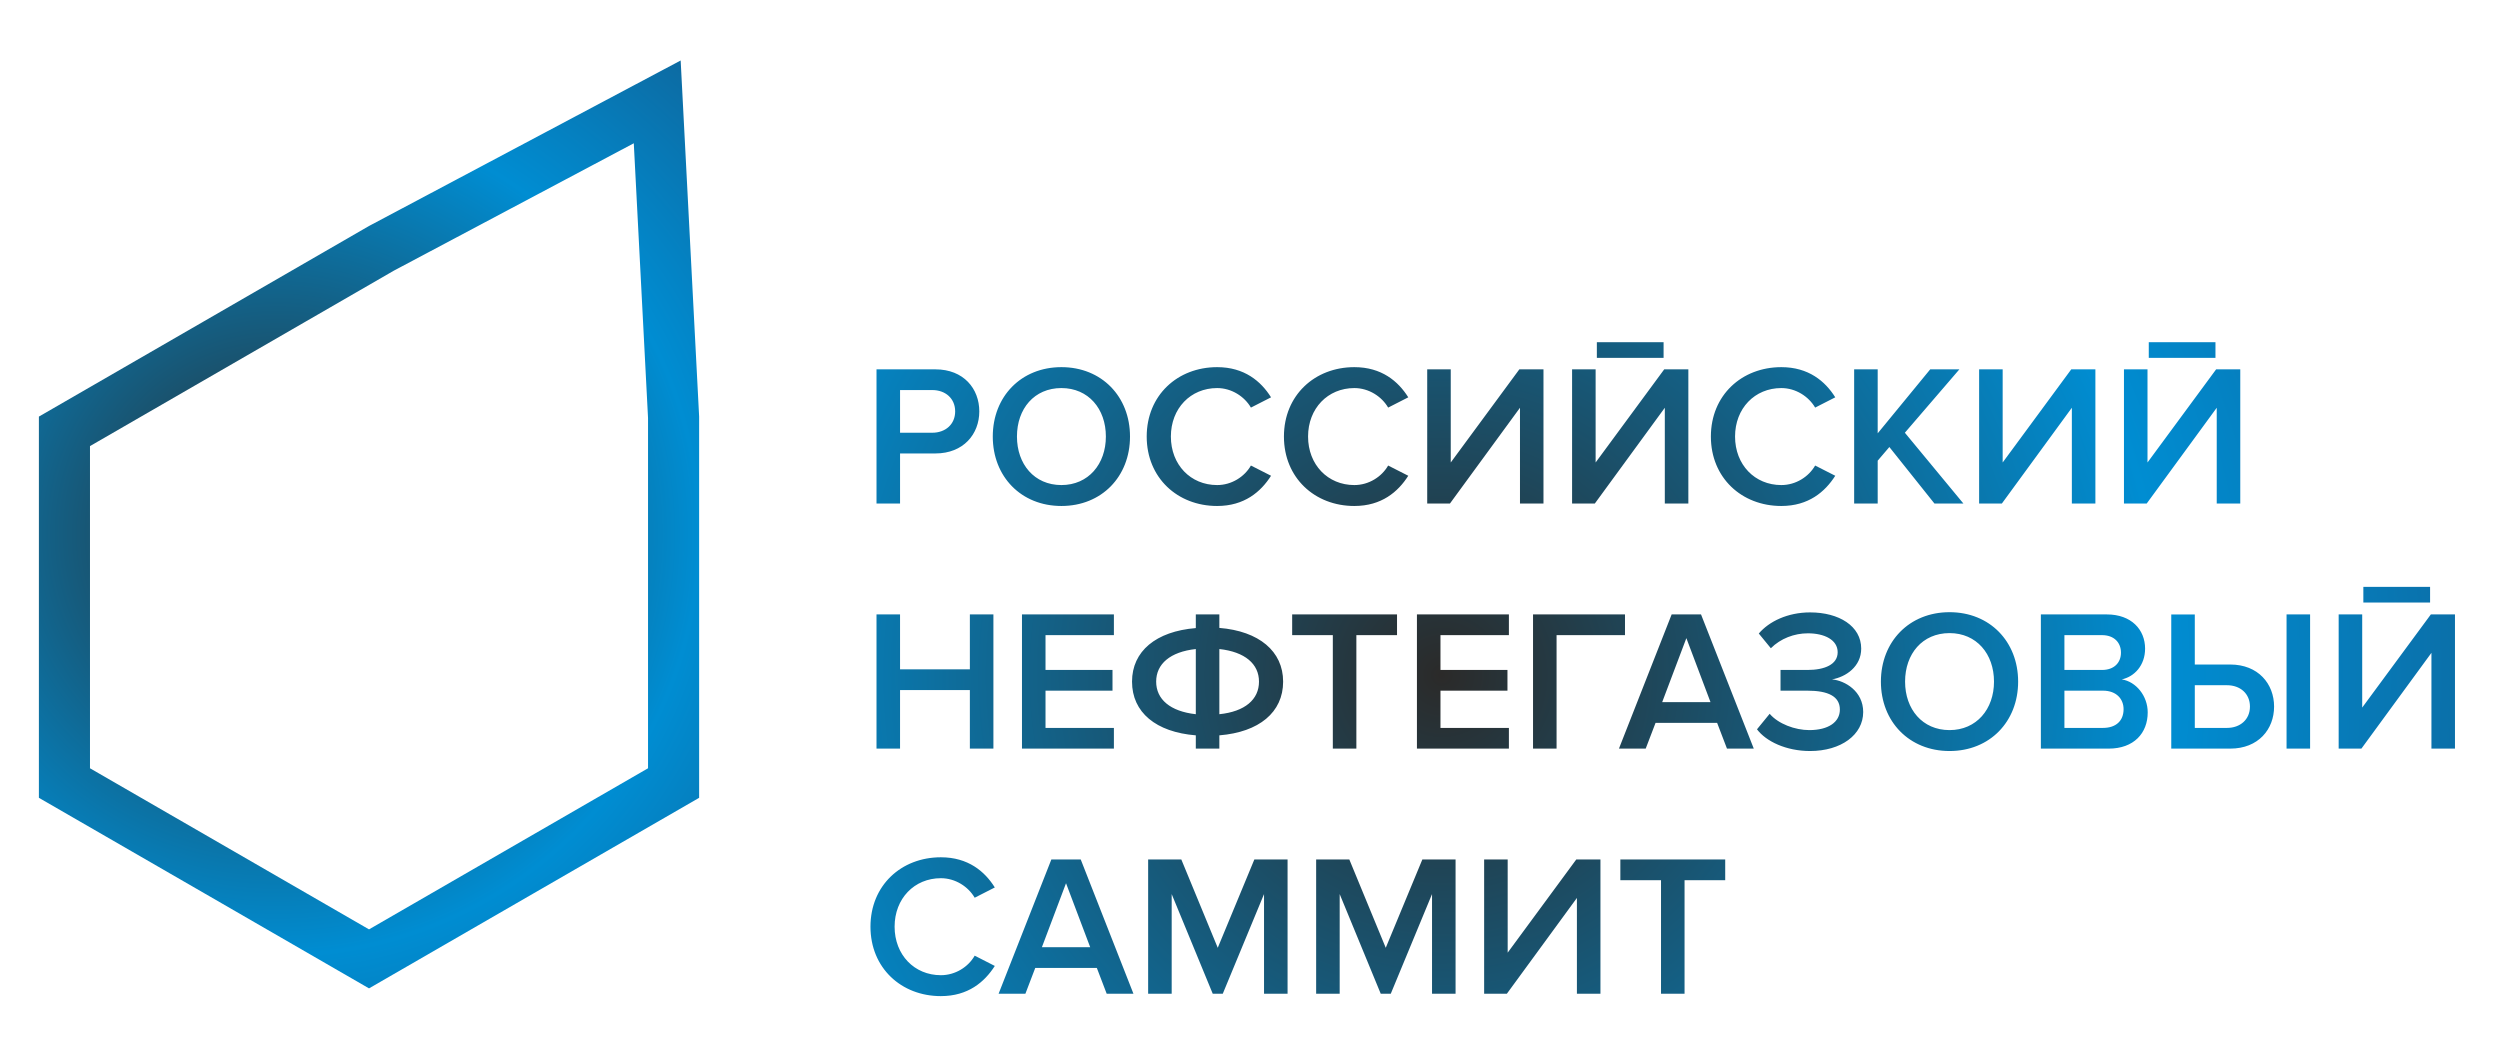 <?xml version="1.0" encoding="UTF-8"?> <svg xmlns="http://www.w3.org/2000/svg" xmlns:xlink="http://www.w3.org/1999/xlink" xmlns:xodm="http://www.corel.com/coreldraw/odm/2003" xml:space="preserve" width="591px" height="248px" version="1.1" style="shape-rendering:geometricPrecision; text-rendering:geometricPrecision; image-rendering:optimizeQuality; fill-rule:evenodd; clip-rule:evenodd" viewBox="0 0 591 248.22"> <defs> <style type="text/css"> .fil0 {fill:url(#id0)} .fil1 {fill:url(#id1);fill-rule:nonzero} </style> <radialGradient id="id0" gradientUnits="userSpaceOnUse" gradientTransform="matrix(-0.935 1.001 1.001 0.935 0 -57)" cx="65.18" cy="126.28" r="250.75" fx="65.18" fy="126.28"> <stop offset="0" style="stop-opacity:1; stop-color:#2B2A29"></stop> <stop offset="0.29" style="stop-opacity:1; stop-color:#008DD2"></stop> <stop offset="0.729" style="stop-opacity:1; stop-color:#28203A"></stop> <stop offset="1" style="stop-opacity:1; stop-color:#B6B6B6"></stop> </radialGradient> <radialGradient id="id1" gradientUnits="userSpaceOnUse" gradientTransform="matrix(-1.209 0.38 0.38 1.209 692 -163)" xlink:href="#id0" cx="340.67" cy="159.87" r="465.43" fx="340.67" fy="159.87"> </radialGradient> </defs> <g id="Слой_x0020_1">  <g id="_2280278762720"> <path class="fil0" d="M87.05 53.47l-39.05 22.55 -39.06 22.55 0 45.1 0 45.1 39.06 22.54 39.05 22.55 39.06 -22.55 39.05 -22.54 0 -45.1 0 -45.1 -4.37 -84.26 -73.74 39.16zm5.86 10.58l-71.88 41.5 0 76.23 66.02 38.12 66.02 -38.12 0 -82.9 -3.37 -64.98 -56.79 30.15z"></path> <path class="fil1" d="M398.32 235.12l0 -26.85 9.62 0 0 -4.91 -24.81 0 0 4.91 9.62 0 0 26.85 5.57 0zm-42.04 0l16.57 -22.66 0 22.66 5.57 0 0 -31.76 -5.72 0 -16.23 22.05 0 -22.05 -5.57 0 0 31.76 5.38 0zm-12.14 0l0 -31.76 -7.86 0 -8.66 20.9 -8.62 -20.9 -7.85 0 0 31.76 5.57 0 0 -23.57 9.71 23.57 2.38 0 9.76 -23.57 0 23.57 5.57 0zm-39.75 0l0 -31.76 -7.86 0 -8.66 20.9 -8.62 -20.9 -7.85 0 0 31.76 5.57 0 0 -23.57 9.71 23.57 2.38 0 9.76 -23.57 0 23.57 5.57 0zm-46.7 -11l-11.43 0 5.71 -15.14 5.72 15.14zm10.23 11l-12.47 -31.76 -6.95 0 -12.48 31.76 6.34 0 2.33 -6.1 14.57 0 2.33 6.1 6.33 0zm-45.56 0.57c6.43,0 10.33,-3.33 12.76,-7.14l-4.76 -2.43c-1.52,2.67 -4.57,4.62 -8,4.62 -6.28,0 -10.95,-4.81 -10.95,-11.48 0,-6.66 4.67,-11.47 10.95,-11.47 3.43,0 6.48,2 8,4.62l4.76 -2.43c-2.38,-3.81 -6.33,-7.14 -12.76,-7.14 -9.38,0 -16.66,6.66 -16.66,16.42 0,9.76 7.28,16.43 16.66,16.43zm336.11 -58.56l16.57 -22.66 0 22.66 5.57 0 0 -31.75 -5.71 0 -16.24 22.04 0 -22.04 -5.57 0 0 31.75 5.38 0zm-12.14 0l0 -31.75 -5.57 0 0 31.75 5.57 0zm-19.66 -15c3.14,0 5.43,2 5.43,5.05 0,3.05 -2.29,5.05 -5.43,5.05l-7.62 0 0 -10.1 7.62 0zm-13.19 -16.75l0 31.75 13.95 0c6.66,0 10.38,-4.57 10.38,-9.95 0,-5.38 -3.76,-9.95 -10.38,-9.95l-8.38 0 0 -11.85 -5.57 0zm-16.14 26.85l-9.14 0 0 -8.81 9.14 0c3.19,0 4.86,2 4.86,4.38 0,2.76 -1.81,4.43 -4.86,4.43zm-0.24 -13.71l-8.9 0 0 -8.24 8.9 0c2.86,0 4.48,1.76 4.48,4.14 0,2.38 -1.62,4.1 -4.48,4.1zm1.58 18.61c5.95,0 9.23,-3.66 9.23,-8.57 0,-3.9 -2.76,-7.28 -6.14,-7.81 2.95,-0.62 5.52,-3.28 5.52,-7.28 0,-4.48 -3.24,-8.09 -9.04,-8.09l-15.62 0 0 31.75 16.05 0zm-37.66 -4.38c-6.43,0 -10.52,-4.95 -10.52,-11.47 0,-6.57 4.09,-11.48 10.52,-11.48 6.38,0 10.52,4.91 10.52,11.48 0,6.52 -4.14,11.47 -10.52,11.47zm0 4.95c9.52,0 16.23,-6.95 16.23,-16.42 0,-9.48 -6.71,-16.43 -16.23,-16.43 -9.52,0 -16.24,6.95 -16.24,16.43 0,9.47 6.72,16.42 16.24,16.42zm-33 0c7.34,0 12.57,-3.85 12.57,-9.23 0,-4.91 -4.28,-7.43 -7.38,-7.72 3.29,-0.57 6.91,-3.04 6.91,-7.28 0,-5.33 -5.24,-8.57 -12.1,-8.57 -5.28,0 -9.71,2.14 -12.13,5l2.85 3.48c2.29,-2.29 5.52,-3.53 8.76,-3.53 3.91,0 7.05,1.53 7.05,4.48 0,2.9 -3.1,4.19 -7.14,4.19l-6.38 0 0 4.9 6.38 0c4.85,0 7.66,1.33 7.66,4.47 0,2.96 -2.71,4.86 -7.24,4.86 -3.37,0 -7.33,-1.47 -9.37,-3.86l-3 3.67c2.14,2.86 6.9,5.14 12.56,5.14zm-23.56 -11.57l-11.43 0 5.72 -15.14 5.71 15.14zm10.24 11l-12.48 -31.75 -6.95 0 -12.47 31.75 6.33 0 2.33 -6.09 14.57 0 2.33 6.09 6.34 0zm-46.66 0l0 -26.85 16.19 0 0 -4.9 -21.76 0 0 31.75 5.57 0zm-11.28 0l0 -4.9 -16.19 0 0 -8.81 15.85 0 0 -4.9 -15.85 0 0 -8.24 16.19 0 0 -4.9 -21.76 0 0 31.75 21.76 0zm-36.09 0l0 -26.85 9.62 0 0 -4.9 -24.81 0 0 4.9 9.62 0 0 26.85 5.57 0zm-47.37 -15.85c0,-4.19 3.33,-7.05 9.38,-7.71l0 15.42c-6.05,-0.67 -9.38,-3.52 -9.38,-7.71zm24.33 0c0,4.23 -3.33,7.09 -9.38,7.71l0 -15.42c6.05,0.66 9.38,3.52 9.38,7.71zm-9.38 15.85l0 -3.14c9.38,-0.76 15.09,-5.43 15.09,-12.71 0,-7.19 -5.71,-11.95 -15.09,-12.71l0 -3.19 -5.57 0 0 3.23c-9.43,0.77 -15.09,5.48 -15.09,12.67 0,7.28 5.66,11.95 15.09,12.71l0 3.14 5.57 0zm-24.95 0l0 -4.9 -16.18 0 0 -8.81 15.85 0 0 -4.9 -15.85 0 0 -8.24 16.18 0 0 -4.9 -21.75 0 0 31.75 21.75 0zm-28.51 0l0 -31.75 -5.57 0 0 12.99 -16.52 0 0 -12.99 -5.57 0 0 31.75 5.57 0 0 -13.85 16.52 0 0 13.85 5.57 0zm272.88 -57.99l16.57 -22.66 0 22.66 5.57 0 0 -31.75 -5.71 0 -16.24 22.04 0 -22.04 -5.57 0 0 31.75 5.38 0zm-34.27 0l16.56 -22.66 0 22.66 5.57 0 0 -31.75 -5.71 0 -16.23 22.04 0 -22.04 -5.57 0 0 31.75 5.38 0zm-9.1 0l-13.85 -16.75 12.9 -15 -6.9 0 -12.43 15.14 0 -15.14 -5.57 0 0 31.75 5.57 0 0 -10.14 2.76 -3.23 10.67 13.37 6.85 0zm-43.08 0.58c6.43,0 10.33,-3.34 12.76,-7.15l-4.76 -2.42c-1.53,2.66 -4.57,4.62 -8,4.62 -6.29,0 -10.95,-4.81 -10.95,-11.48 0,-6.66 4.66,-11.47 10.95,-11.47 3.43,0 6.47,2 8,4.62l4.76 -2.43c-2.38,-3.81 -6.33,-7.14 -12.76,-7.14 -9.38,0 -16.67,6.66 -16.67,16.42 0,9.76 7.29,16.43 16.67,16.43zm-44.13 -0.58l16.56 -22.66 0 22.66 5.57 0 0 -31.75 -5.71 0 -16.23 22.04 0 -22.04 -5.57 0 0 31.75 5.38 0zm-34.28 0l16.57 -22.66 0 22.66 5.56 0 0 -31.75 -5.71 0 -16.23 22.04 0 -22.04 -5.57 0 0 31.75 5.38 0zm-22.62 0.58c6.43,0 10.34,-3.34 12.76,-7.15l-4.76 -2.42c-1.52,2.66 -4.57,4.62 -8,4.62 -6.28,0 -10.95,-4.81 -10.95,-11.48 0,-6.66 4.67,-11.47 10.95,-11.47 3.43,0 6.48,2 8,4.62l4.76 -2.43c-2.38,-3.81 -6.33,-7.14 -12.76,-7.14 -9.37,0 -16.66,6.66 -16.66,16.42 0,9.76 7.29,16.43 16.66,16.43zm-32.46 0c6.42,0 10.33,-3.34 12.75,-7.15l-4.76 -2.42c-1.52,2.66 -4.57,4.62 -7.99,4.62 -6.29,0 -10.95,-4.81 -10.95,-11.48 0,-6.66 4.66,-11.47 10.95,-11.47 3.42,0 6.47,2 7.99,4.62l4.76 -2.43c-2.38,-3.81 -6.33,-7.14 -12.75,-7.14 -9.38,0 -16.67,6.66 -16.67,16.42 0,9.76 7.29,16.43 16.67,16.43zm-36.85 -4.95c-6.43,0 -10.52,-4.96 -10.52,-11.48 0,-6.57 4.09,-11.47 10.52,-11.47 6.38,0 10.52,4.9 10.52,11.47 0,6.52 -4.14,11.48 -10.52,11.48zm0 4.95c9.52,0 16.23,-6.95 16.23,-16.43 0,-9.47 -6.71,-16.42 -16.23,-16.42 -9.53,0 -16.24,6.95 -16.24,16.42 0,9.48 6.71,16.43 16.24,16.43zm-30.57 -17.33l-7.61 0 0 -10.1 7.61 0c3.14,0 5.43,2 5.43,5.05 0,3.05 -2.29,5.05 -5.43,5.05zm-7.61 16.75l0 -11.85 8.37 0c6.62,0 10.38,-4.57 10.38,-9.95 0,-5.38 -3.71,-9.95 -10.38,-9.95l-13.94 0 0 31.75 5.57 0zm164.87 -38.18l15.79 0 0 3.72 -15.79 0 0 -3.72zm130.59 0l15.78 0 0 3.72 -15.78 0 0 -3.72zm50.77 57.9l15.79 0 0 3.71 -15.79 0 0 -3.71z"></path> </g> </g> </svg> 